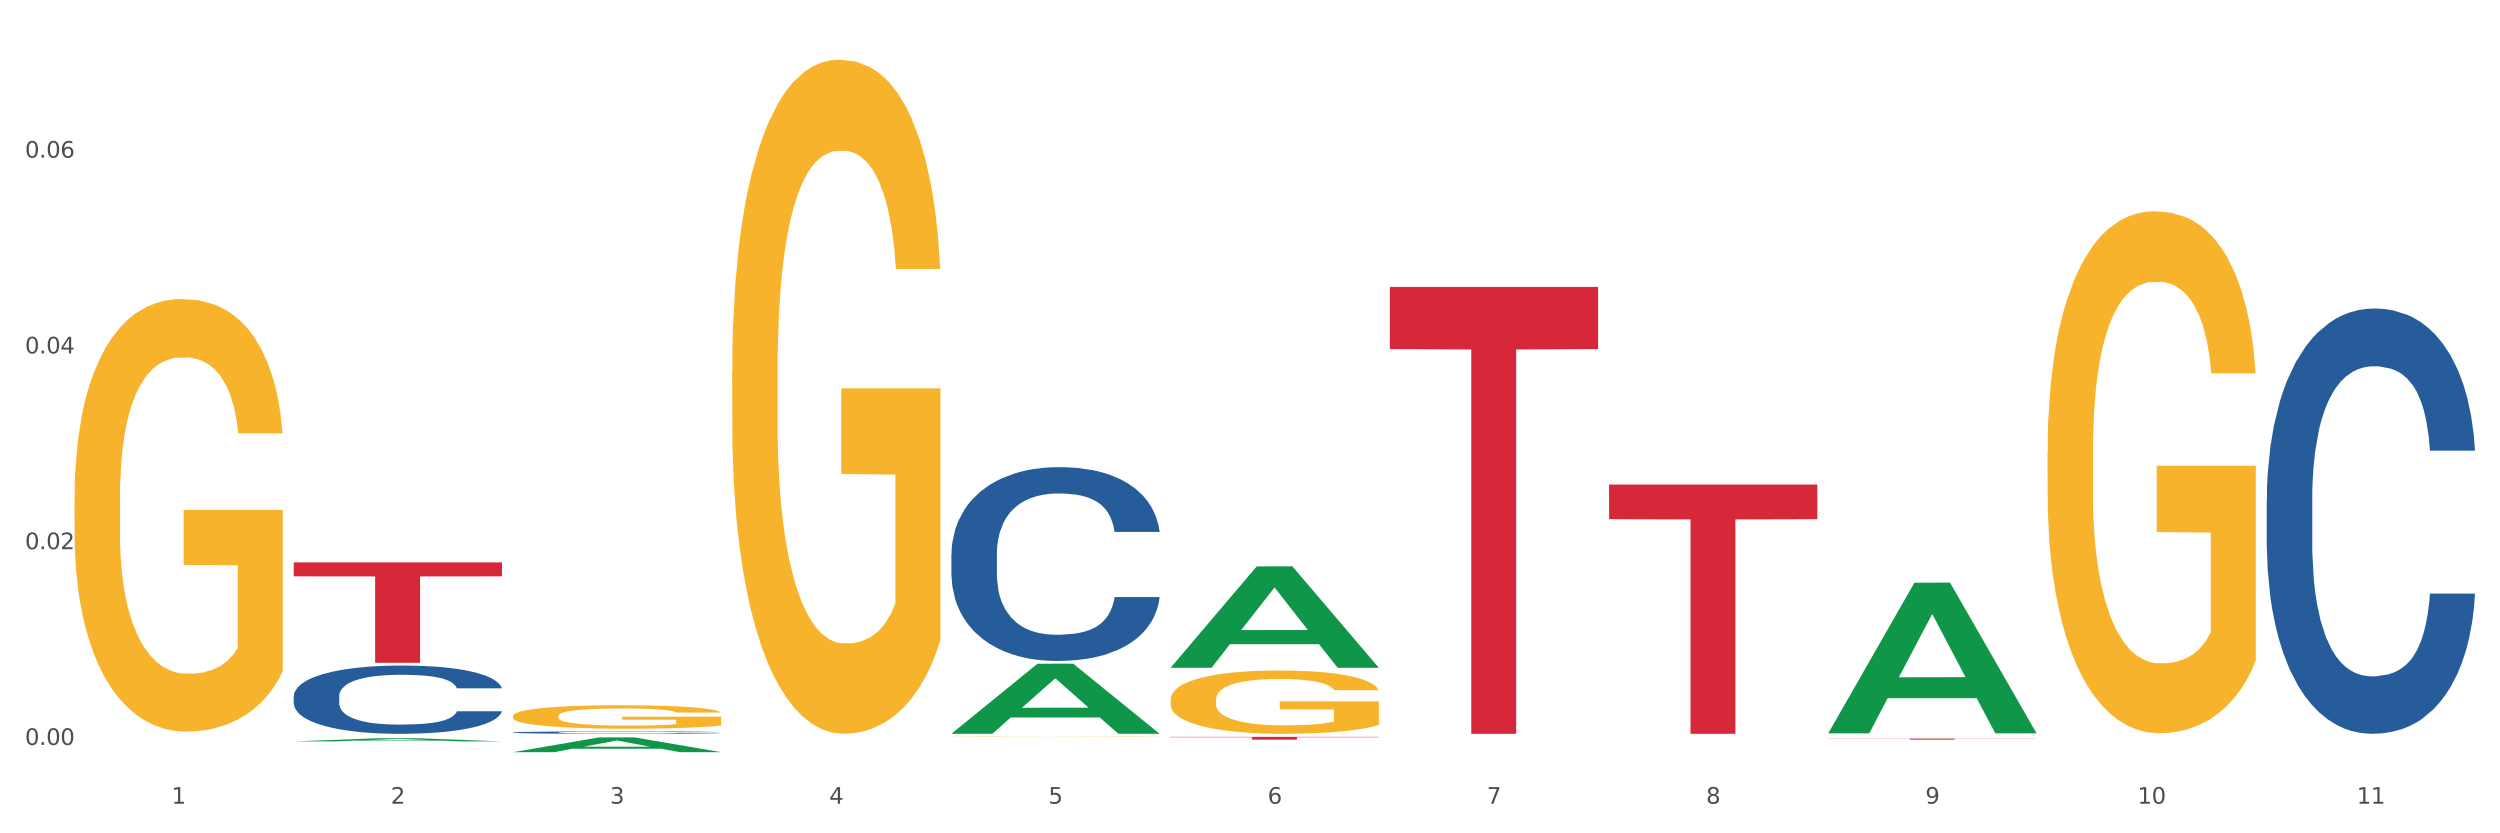 <?xml version="1.0" encoding="utf-8" standalone="no"?>
<!DOCTYPE svg PUBLIC "-//W3C//DTD SVG 1.1//EN"
  "http://www.w3.org/Graphics/SVG/1.1/DTD/svg11.dtd">
<svg xmlns:xlink="http://www.w3.org/1999/xlink" width="1080pt" height="360pt" viewBox="0 0 1080 360" xmlns="http://www.w3.org/2000/svg" version="1.1">
 <rect x="0" y="0" width="1080" height="360" fill="#333333" stroke="none"/>
 <defs>
  <style type="text/css">*{stroke-linejoin: round; stroke-linecap: butt}</style>
 </defs>
 <g id="figure_1">
  <g id="patch_1">
   <path d="M 0 360 
L 1080 360 
L 1080 0 
L 0 0 
z
" style="fill: #ffffff; stroke: #ffffff; stroke-linejoin: miter"/>
  </g>
  <g id="axes_1">
   <g id="matplotlib.axis_1">
    <g id="xtick_1">
     <g id="text_1">
      <!-- 1 -->
      <g style="fill: #4d4d4d" transform="translate(74.106 347.204) scale(0.096 -0.096)">
       <defs>
        <path id="DejaVuSans-31" d="M 794 531 
L 1825 531 
L 1825 4091 
L 703 3866 
L 703 4441 
L 1819 4666 
L 2450 4666 
L 2450 531 
L 3481 531 
L 3481 0 
L 794 0 
L 794 531 
z
" transform="scale(0.016)"/>
       </defs>
       <use xlink:href="#DejaVuSans-31"/>
      </g>
     </g>
    </g>
    <g id="xtick_2">
     <g id="text_2">
      <!-- 2 -->
      <g style="fill: #4d4d4d" transform="translate(168.812 347.204) scale(0.096 -0.096)">
       <defs>
        <path id="DejaVuSans-32" d="M 1228 531 
L 3431 531 
L 3431 0 
L 469 0 
L 469 531 
Q 828 903 1448 1529 
Q 2069 2156 2228 2338 
Q 2531 2678 2651 2914 
Q 2772 3150 2772 3378 
Q 2772 3750 2511 3984 
Q 2250 4219 1831 4219 
Q 1534 4219 1204 4116 
Q 875 4013 500 3803 
L 500 4441 
Q 881 4594 1212 4672 
Q 1544 4750 1819 4750 
Q 2544 4750 2975 4387 
Q 3406 4025 3406 3419 
Q 3406 3131 3298 2873 
Q 3191 2616 2906 2266 
Q 2828 2175 2409 1742 
Q 1991 1309 1228 531 
z
" transform="scale(0.016)"/>
       </defs>
       <use xlink:href="#DejaVuSans-32"/>
      </g>
     </g>
    </g>
    <g id="xtick_3">
     <g id="text_3">
      <!-- 3 -->
      <g style="fill: #4d4d4d" transform="translate(263.517 347.204) scale(0.096 -0.096)">
       <defs>
        <path id="DejaVuSans-33" d="M 2597 2516 
Q 3050 2419 3304 2112 
Q 3559 1806 3559 1356 
Q 3559 666 3084 287 
Q 2609 -91 1734 -91 
Q 1441 -91 1130 -33 
Q 819 25 488 141 
L 488 750 
Q 750 597 1062 519 
Q 1375 441 1716 441 
Q 2309 441 2620 675 
Q 2931 909 2931 1356 
Q 2931 1769 2642 2001 
Q 2353 2234 1838 2234 
L 1294 2234 
L 1294 2753 
L 1863 2753 
Q 2328 2753 2575 2939 
Q 2822 3125 2822 3475 
Q 2822 3834 2567 4026 
Q 2313 4219 1838 4219 
Q 1578 4219 1281 4162 
Q 984 4106 628 3988 
L 628 4550 
Q 988 4650 1302 4700 
Q 1616 4750 1894 4750 
Q 2613 4750 3031 4423 
Q 3450 4097 3450 3541 
Q 3450 3153 3228 2886 
Q 3006 2619 2597 2516 
z
" transform="scale(0.016)"/>
       </defs>
       <use xlink:href="#DejaVuSans-33"/>
      </g>
     </g>
    </g>
    <g id="xtick_4">
     <g id="text_4">
      <!-- 4 -->
      <g style="fill: #4d4d4d" transform="translate(358.223 347.204) scale(0.096 -0.096)">
       <defs>
        <path id="DejaVuSans-34" d="M 2419 4116 
L 825 1625 
L 2419 1625 
L 2419 4116 
z
M 2253 4666 
L 3047 4666 
L 3047 1625 
L 3713 1625 
L 3713 1100 
L 3047 1100 
L 3047 0 
L 2419 0 
L 2419 1100 
L 313 1100 
L 313 1709 
L 2253 4666 
z
" transform="scale(0.016)"/>
       </defs>
       <use xlink:href="#DejaVuSans-34"/>
      </g>
     </g>
    </g>
    <g id="xtick_5">
     <g id="text_5">
      <!-- 5 -->
      <g style="fill: #4d4d4d" transform="translate(452.928 347.204) scale(0.096 -0.096)">
       <defs>
        <path id="DejaVuSans-35" d="M 691 4666 
L 3169 4666 
L 3169 4134 
L 1269 4134 
L 1269 2991 
Q 1406 3038 1543 3061 
Q 1681 3084 1819 3084 
Q 2600 3084 3056 2656 
Q 3513 2228 3513 1497 
Q 3513 744 3044 326 
Q 2575 -91 1722 -91 
Q 1428 -91 1123 -41 
Q 819 9 494 109 
L 494 744 
Q 775 591 1075 516 
Q 1375 441 1709 441 
Q 2250 441 2565 725 
Q 2881 1009 2881 1497 
Q 2881 1984 2565 2268 
Q 2250 2553 1709 2553 
Q 1456 2553 1204 2497 
Q 953 2441 691 2322 
L 691 4666 
z
" transform="scale(0.016)"/>
       </defs>
       <use xlink:href="#DejaVuSans-35"/>
      </g>
     </g>
    </g>
    <g id="xtick_6">
     <g id="text_6">
      <!-- 6 -->
      <g style="fill: #4d4d4d" transform="translate(547.634 347.204) scale(0.096 -0.096)">
       <defs>
        <path id="DejaVuSans-36" d="M 2113 2584 
Q 1688 2584 1439 2293 
Q 1191 2003 1191 1497 
Q 1191 994 1439 701 
Q 1688 409 2113 409 
Q 2538 409 2786 701 
Q 3034 994 3034 1497 
Q 3034 2003 2786 2293 
Q 2538 2584 2113 2584 
z
M 3366 4563 
L 3366 3988 
Q 3128 4100 2886 4159 
Q 2644 4219 2406 4219 
Q 1781 4219 1451 3797 
Q 1122 3375 1075 2522 
Q 1259 2794 1537 2939 
Q 1816 3084 2150 3084 
Q 2853 3084 3261 2657 
Q 3669 2231 3669 1497 
Q 3669 778 3244 343 
Q 2819 -91 2113 -91 
Q 1303 -91 875 529 
Q 447 1150 447 2328 
Q 447 3434 972 4092 
Q 1497 4750 2381 4750 
Q 2619 4750 2861 4703 
Q 3103 4656 3366 4563 
z
" transform="scale(0.016)"/>
       </defs>
       <use xlink:href="#DejaVuSans-36"/>
      </g>
     </g>
    </g>
    <g id="xtick_7">
     <g id="text_7">
      <!-- 7 -->
      <g style="fill: #4d4d4d" transform="translate(642.339 347.204) scale(0.096 -0.096)">
       <defs>
        <path id="DejaVuSans-37" d="M 525 4666 
L 3525 4666 
L 3525 4397 
L 1831 0 
L 1172 0 
L 2766 4134 
L 525 4134 
L 525 4666 
z
" transform="scale(0.016)"/>
       </defs>
       <use xlink:href="#DejaVuSans-37"/>
      </g>
     </g>
    </g>
    <g id="xtick_8">
     <g id="text_8">
      <!-- 8 -->
      <g style="fill: #4d4d4d" transform="translate(737.044 347.204) scale(0.096 -0.096)">
       <defs>
        <path id="DejaVuSans-38" d="M 2034 2216 
Q 1584 2216 1326 1975 
Q 1069 1734 1069 1313 
Q 1069 891 1326 650 
Q 1584 409 2034 409 
Q 2484 409 2743 651 
Q 3003 894 3003 1313 
Q 3003 1734 2745 1975 
Q 2488 2216 2034 2216 
z
M 1403 2484 
Q 997 2584 770 2862 
Q 544 3141 544 3541 
Q 544 4100 942 4425 
Q 1341 4750 2034 4750 
Q 2731 4750 3128 4425 
Q 3525 4100 3525 3541 
Q 3525 3141 3298 2862 
Q 3072 2584 2669 2484 
Q 3125 2378 3379 2068 
Q 3634 1759 3634 1313 
Q 3634 634 3220 271 
Q 2806 -91 2034 -91 
Q 1263 -91 848 271 
Q 434 634 434 1313 
Q 434 1759 690 2068 
Q 947 2378 1403 2484 
z
M 1172 3481 
Q 1172 3119 1398 2916 
Q 1625 2713 2034 2713 
Q 2441 2713 2670 2916 
Q 2900 3119 2900 3481 
Q 2900 3844 2670 4047 
Q 2441 4250 2034 4250 
Q 1625 4250 1398 4047 
Q 1172 3844 1172 3481 
z
" transform="scale(0.016)"/>
       </defs>
       <use xlink:href="#DejaVuSans-38"/>
      </g>
     </g>
    </g>
    <g id="xtick_9">
     <g id="text_9">
      <!-- 9 -->
      <g style="fill: #4d4d4d" transform="translate(831.75 347.204) scale(0.096 -0.096)">
       <defs>
        <path id="DejaVuSans-39" d="M 703 97 
L 703 672 
Q 941 559 1184 500 
Q 1428 441 1663 441 
Q 2288 441 2617 861 
Q 2947 1281 2994 2138 
Q 2813 1869 2534 1725 
Q 2256 1581 1919 1581 
Q 1219 1581 811 2004 
Q 403 2428 403 3163 
Q 403 3881 828 4315 
Q 1253 4750 1959 4750 
Q 2769 4750 3195 4129 
Q 3622 3509 3622 2328 
Q 3622 1225 3098 567 
Q 2575 -91 1691 -91 
Q 1453 -91 1209 -44 
Q 966 3 703 97 
z
M 1959 2075 
Q 2384 2075 2632 2365 
Q 2881 2656 2881 3163 
Q 2881 3666 2632 3958 
Q 2384 4250 1959 4250 
Q 1534 4250 1286 3958 
Q 1038 3666 1038 3163 
Q 1038 2656 1286 2365 
Q 1534 2075 1959 2075 
z
" transform="scale(0.016)"/>
       </defs>
       <use xlink:href="#DejaVuSans-39"/>
      </g>
     </g>
    </g>
    <g id="xtick_10">
     <g id="text_10">
      <!-- 10 -->
      <g style="fill: #4d4d4d" transform="translate(923.401 347.204) scale(0.096 -0.096)">
       <defs>
        <path id="DejaVuSans-30" d="M 2034 4250 
Q 1547 4250 1301 3770 
Q 1056 3291 1056 2328 
Q 1056 1369 1301 889 
Q 1547 409 2034 409 
Q 2525 409 2770 889 
Q 3016 1369 3016 2328 
Q 3016 3291 2770 3770 
Q 2525 4250 2034 4250 
z
M 2034 4750 
Q 2819 4750 3233 4129 
Q 3647 3509 3647 2328 
Q 3647 1150 3233 529 
Q 2819 -91 2034 -91 
Q 1250 -91 836 529 
Q 422 1150 422 2328 
Q 422 3509 836 4129 
Q 1250 4750 2034 4750 
z
" transform="scale(0.016)"/>
       </defs>
       <use xlink:href="#DejaVuSans-31"/>
       <use xlink:href="#DejaVuSans-30" transform="translate(63.623 0)"/>
      </g>
     </g>
    </g>
    <g id="xtick_11">
     <g id="text_11">
      <!-- 11 -->
      <g style="fill: #4d4d4d" transform="translate(1018.107 347.204) scale(0.096 -0.096)">
       <use xlink:href="#DejaVuSans-31"/>
       <use xlink:href="#DejaVuSans-31" transform="translate(63.623 0)"/>
      </g>
     </g>
    </g>
    <g id="xtick_12"/>
    <g id="xtick_13"/>
    <g id="xtick_14"/>
    <g id="xtick_15"/>
    <g id="xtick_16"/>
    <g id="xtick_17"/>
    <g id="xtick_18"/>
    <g id="xtick_19"/>
    <g id="xtick_20"/>
    <g id="xtick_21"/>
   </g>
   <g id="matplotlib.axis_2">
    <g id="ytick_1">
     <g id="text_12">
      <!-- 0.00 -->
      <g style="fill: #4d4d4d" transform="translate(10.8 321.817) scale(0.096 -0.096)">
       <defs>
        <path id="DejaVuSans-2e" d="M 684 794 
L 1344 794 
L 1344 0 
L 684 0 
L 684 794 
z
" transform="scale(0.016)"/>
       </defs>
       <use xlink:href="#DejaVuSans-30"/>
       <use xlink:href="#DejaVuSans-2e" transform="translate(63.623 0)"/>
       <use xlink:href="#DejaVuSans-30" transform="translate(95.41 0)"/>
       <use xlink:href="#DejaVuSans-30" transform="translate(159.033 0)"/>
      </g>
     </g>
    </g>
    <g id="ytick_2">
     <g id="text_13">
      <!-- 0.02 -->
      <g style="fill: #4d4d4d" transform="translate(10.8 237.246) scale(0.096 -0.096)">
       <use xlink:href="#DejaVuSans-30"/>
       <use xlink:href="#DejaVuSans-2e" transform="translate(63.623 0)"/>
       <use xlink:href="#DejaVuSans-30" transform="translate(95.41 0)"/>
       <use xlink:href="#DejaVuSans-32" transform="translate(159.033 0)"/>
      </g>
     </g>
    </g>
    <g id="ytick_3">
     <g id="text_14">
      <!-- 0.04 -->
      <g style="fill: #4d4d4d" transform="translate(10.8 152.676) scale(0.096 -0.096)">
       <use xlink:href="#DejaVuSans-30"/>
       <use xlink:href="#DejaVuSans-2e" transform="translate(63.623 0)"/>
       <use xlink:href="#DejaVuSans-30" transform="translate(95.41 0)"/>
       <use xlink:href="#DejaVuSans-34" transform="translate(159.033 0)"/>
      </g>
     </g>
    </g>
    <g id="ytick_4">
     <g id="text_15">
      <!-- 0.06 -->
      <g style="fill: #4d4d4d" transform="translate(10.8 68.106) scale(0.096 -0.096)">
       <use xlink:href="#DejaVuSans-30"/>
       <use xlink:href="#DejaVuSans-2e" transform="translate(63.623 0)"/>
       <use xlink:href="#DejaVuSans-30" transform="translate(95.41 0)"/>
       <use xlink:href="#DejaVuSans-36" transform="translate(159.033 0)"/>
      </g>
     </g>
    </g>
    <g id="ytick_5"/>
    <g id="ytick_6"/>
    <g id="ytick_7"/>
    <g id="ytick_8"/>
   </g>
   <g id="PolyCollection_1">
    <path d="M 126.88 320.289 
L 126.973 320.287 
L 164.074 318.896 
L 179.471 318.894 
L 216.851 320.291 
L 199.042 320.291 
L 190.973 319.966 
L 152.666 319.966 
L 152.387 319.971 
L 144.596 320.291 
L 126.88 320.291 
L 126.88 320.289 
L 157.489 319.772 
L 186.15 319.771 
L 171.958 319.192 
L 171.773 319.19 
L 171.587 319.193 
L 157.396 319.771 
L 157.489 319.772 
L 126.88 320.289 
z
" clip-path="url(#p4b2ed8476b)" style="fill: #109648"/>
    <path d="M 316.291 160.342 
L 316.398 160.076 
L 316.398 150.501 
L 316.61 142.256 
L 317.672 122.308 
L 319.266 105.817 
L 320.434 97.04 
L 321.603 89.859 
L 322.983 82.678 
L 324.683 75.23 
L 327.763 64.326 
L 329.675 58.74 
L 332.012 52.889 
L 336.261 44.378 
L 339.342 39.59 
L 342.528 35.6 
L 347.733 30.813 
L 351.132 28.685 
L 354.744 27.089 
L 359.099 26.025 
L 362.392 25.759 
L 369.615 26.557 
L 375.776 28.951 
L 378.75 30.813 
L 382.574 34.005 
L 384.592 36.132 
L 387.885 40.388 
L 391.284 45.973 
L 393.621 50.761 
L 397.127 59.804 
L 399.782 68.847 
L 402.225 80.018 
L 403.5 87.731 
L 404.456 94.912 
L 405.306 103.158 
L 406.155 116.19 
L 387.035 116.19 
L 386.292 106.881 
L 385.123 98.104 
L 383.424 89.593 
L 381.937 84.274 
L 379.387 77.624 
L 377.051 73.369 
L 374.607 70.177 
L 371.633 67.517 
L 369.296 66.187 
L 366.003 65.123 
L 359.524 65.389 
L 355.169 67.517 
L 352.195 70.177 
L 350.283 72.571 
L 348.583 75.23 
L 346.671 78.954 
L 344.44 84.539 
L 342.847 89.593 
L 341.254 95.976 
L 339.979 102.36 
L 338.811 109.807 
L 337.855 117.786 
L 337.111 126.031 
L 336.474 136.138 
L 335.943 152.895 
L 335.943 189.333 
L 336.155 197.578 
L 336.686 208.483 
L 337.323 216.728 
L 338.386 226.569 
L 339.342 233.218 
L 341.147 242.793 
L 343.166 250.773 
L 344.759 255.826 
L 346.352 260.082 
L 349.114 265.933 
L 352.195 270.72 
L 354.85 273.646 
L 358.462 276.306 
L 360.905 277.37 
L 363.029 277.902 
L 368.234 277.902 
L 371.952 277.104 
L 376.095 275.242 
L 379.281 272.848 
L 381.937 269.923 
L 384.911 265.135 
L 386.823 260.613 
L 386.823 205.025 
L 363.454 204.759 
L 363.454 167.789 
L 406.262 167.789 
L 406.262 276.306 
L 404.456 281.891 
L 402.438 286.945 
L 400.313 291.466 
L 397.127 297.052 
L 393.303 302.371 
L 389.903 306.095 
L 386.292 309.287 
L 382.043 312.212 
L 376.519 314.872 
L 373.12 315.936 
L 368.871 316.734 
L 363.879 317 
L 359.524 316.468 
L 355.275 315.138 
L 350.814 312.744 
L 346.459 309.287 
L 343.166 305.829 
L 339.873 301.573 
L 336.367 295.988 
L 333.606 290.668 
L 331.481 285.881 
L 329.144 279.764 
L 326.595 271.784 
L 324.683 264.603 
L 322.983 257.156 
L 321.178 247.581 
L 319.903 239.336 
L 318.628 228.963 
L 317.885 221.25 
L 317.035 209.281 
L 316.398 192.524 
L 316.291 160.342 
z
" clip-path="url(#p4b2ed8476b)" style="fill: #f7b32b"/>
    <path d="M 410.997 318.244 
L 411.103 318.244 
L 411.103 318.239 
L 411.316 318.235 
L 412.378 318.224 
L 413.971 318.216 
L 415.14 318.212 
L 416.308 318.208 
L 417.689 318.204 
L 419.388 318.2 
L 422.469 318.195 
L 424.381 318.192 
L 426.718 318.189 
L 430.967 318.185 
L 434.047 318.182 
L 437.234 318.18 
L 442.439 318.178 
L 445.838 318.177 
L 449.449 318.176 
L 453.804 318.175 
L 457.097 318.175 
L 464.32 318.176 
L 470.481 318.177 
L 473.456 318.178 
L 477.28 318.179 
L 479.298 318.181 
L 482.591 318.183 
L 485.99 318.186 
L 488.327 318.188 
L 491.832 318.193 
L 494.488 318.197 
L 496.931 318.203 
L 498.205 318.207 
L 499.161 318.21 
L 500.011 318.215 
L 500.861 318.221 
L 481.741 318.221 
L 480.997 318.217 
L 479.829 318.212 
L 478.129 318.208 
L 476.642 318.205 
L 474.093 318.202 
L 471.756 318.199 
L 469.313 318.198 
L 466.339 318.197 
L 464.002 318.196 
L 460.709 318.195 
L 454.229 318.195 
L 449.874 318.197 
L 446.9 318.198 
L 444.988 318.199 
L 443.288 318.2 
L 441.376 318.202 
L 439.146 318.205 
L 437.552 318.208 
L 435.959 318.211 
L 434.684 318.214 
L 433.516 318.218 
L 432.56 318.222 
L 431.816 318.226 
L 431.179 318.232 
L 430.648 318.24 
L 430.648 318.259 
L 430.86 318.263 
L 431.392 318.268 
L 432.029 318.273 
L 433.091 318.278 
L 434.047 318.281 
L 435.853 318.286 
L 437.871 318.29 
L 439.464 318.293 
L 441.058 318.295 
L 443.82 318.298 
L 446.9 318.3 
L 449.556 318.302 
L 453.167 318.303 
L 455.61 318.304 
L 457.735 318.304 
L 462.94 318.304 
L 466.657 318.303 
L 470.8 318.302 
L 473.987 318.301 
L 476.642 318.3 
L 479.616 318.297 
L 481.528 318.295 
L 481.528 318.267 
L 458.16 318.267 
L 458.16 318.248 
L 500.967 318.248 
L 500.967 318.303 
L 499.161 318.306 
L 497.143 318.308 
L 495.019 318.311 
L 491.832 318.314 
L 488.008 318.316 
L 484.609 318.318 
L 480.997 318.32 
L 476.748 318.321 
L 471.225 318.323 
L 467.826 318.323 
L 463.577 318.324 
L 458.584 318.324 
L 454.229 318.323 
L 449.98 318.323 
L 445.519 318.322 
L 441.164 318.32 
L 437.871 318.318 
L 434.578 318.316 
L 431.073 318.313 
L 428.311 318.31 
L 426.187 318.308 
L 423.85 318.305 
L 421.3 318.301 
L 419.388 318.297 
L 417.689 318.293 
L 415.883 318.288 
L 414.608 318.284 
L 413.334 318.279 
L 412.59 318.275 
L 411.74 318.269 
L 411.103 318.26 
L 410.997 318.244 
z
" clip-path="url(#p4b2ed8476b)" style="fill: #f7b32b"/>
    <path d="M 505.702 302.296 
L 505.809 302.271 
L 505.809 301.372 
L 506.021 300.598 
L 507.083 298.726 
L 508.677 297.178 
L 509.845 296.354 
L 511.014 295.68 
L 512.394 295.006 
L 514.094 294.307 
L 517.174 293.284 
L 519.086 292.759 
L 521.423 292.21 
L 525.672 291.411 
L 528.753 290.962 
L 531.939 290.587 
L 537.144 290.138 
L 540.543 289.938 
L 544.155 289.789 
L 548.51 289.689 
L 551.803 289.664 
L 559.026 289.739 
L 565.187 289.963 
L 568.161 290.138 
L 571.985 290.438 
L 574.003 290.637 
L 577.296 291.037 
L 580.695 291.561 
L 583.032 292.01 
L 586.537 292.859 
L 589.193 293.708 
L 591.636 294.756 
L 592.911 295.48 
L 593.867 296.154 
L 594.717 296.928 
L 595.566 298.152 
L 576.446 298.152 
L 575.703 297.278 
L 574.534 296.454 
L 572.835 295.655 
L 571.348 295.156 
L 568.798 294.532 
L 566.461 294.132 
L 564.018 293.833 
L 561.044 293.583 
L 558.707 293.458 
L 555.414 293.358 
L 548.935 293.383 
L 544.58 293.583 
L 541.606 293.833 
L 539.694 294.057 
L 537.994 294.307 
L 536.082 294.657 
L 533.851 295.181 
L 532.258 295.655 
L 530.665 296.254 
L 529.39 296.853 
L 528.222 297.552 
L 527.266 298.301 
L 526.522 299.075 
L 525.885 300.024 
L 525.354 301.597 
L 525.354 305.017 
L 525.566 305.791 
L 526.097 306.814 
L 526.734 307.588 
L 527.797 308.512 
L 528.753 309.136 
L 530.558 310.035 
L 532.577 310.784 
L 534.17 311.258 
L 535.763 311.657 
L 538.525 312.207 
L 541.606 312.656 
L 544.261 312.931 
L 547.873 313.18 
L 550.316 313.28 
L 552.44 313.33 
L 557.645 313.33 
L 561.363 313.255 
L 565.505 313.08 
L 568.692 312.856 
L 571.348 312.581 
L 574.322 312.132 
L 576.234 311.707 
L 576.234 306.49 
L 552.865 306.465 
L 552.865 302.995 
L 595.673 302.995 
L 595.673 313.18 
L 593.867 313.704 
L 591.849 314.179 
L 589.724 314.603 
L 586.537 315.127 
L 582.713 315.627 
L 579.314 315.976 
L 575.703 316.276 
L 571.454 316.55 
L 565.93 316.8 
L 562.531 316.9 
L 558.282 316.975 
L 553.29 317 
L 548.935 316.95 
L 544.686 316.825 
L 540.225 316.6 
L 535.87 316.276 
L 532.577 315.951 
L 529.284 315.552 
L 525.778 315.028 
L 523.017 314.528 
L 520.892 314.079 
L 518.555 313.505 
L 516.006 312.756 
L 514.094 312.082 
L 512.394 311.383 
L 510.589 310.484 
L 509.314 309.71 
L 508.039 308.737 
L 507.296 308.013 
L 506.446 306.889 
L 505.809 305.316 
L 505.702 302.296 
z
" clip-path="url(#p4b2ed8476b)" style="fill: #f7b32b"/>
    <path d="M 884.524 195.467 
L 884.631 195.261 
L 884.631 187.847 
L 884.843 181.462 
L 885.905 166.015 
L 887.499 153.245 
L 888.667 146.448 
L 889.835 140.888 
L 891.216 135.327 
L 892.916 129.56 
L 895.996 121.115 
L 897.908 116.79 
L 900.245 112.259 
L 904.494 105.668 
L 907.575 101.961 
L 910.761 98.871 
L 915.966 95.164 
L 919.365 93.516 
L 922.977 92.281 
L 927.332 91.457 
L 930.625 91.251 
L 937.848 91.869 
L 944.009 93.722 
L 946.983 95.164 
L 950.807 97.636 
L 952.825 99.283 
L 956.118 102.579 
L 959.517 106.904 
L 961.854 110.611 
L 965.359 117.614 
L 968.015 124.617 
L 970.458 133.267 
L 971.733 139.24 
L 972.689 144.801 
L 973.539 151.186 
L 974.388 161.278 
L 955.268 161.278 
L 954.525 154.069 
L 953.356 147.272 
L 951.657 140.682 
L 950.17 136.562 
L 947.62 131.413 
L 945.283 128.118 
L 942.84 125.646 
L 939.866 123.587 
L 937.529 122.557 
L 934.236 121.733 
L 927.757 121.939 
L 923.402 123.587 
L 920.427 125.646 
L 918.515 127.5 
L 916.816 129.56 
L 914.904 132.443 
L 912.673 136.768 
L 911.08 140.682 
L 909.487 145.625 
L 908.212 150.568 
L 907.043 156.335 
L 906.087 162.513 
L 905.344 168.898 
L 904.707 176.725 
L 904.175 189.7 
L 904.175 217.917 
L 904.388 224.302 
L 904.919 232.746 
L 905.556 239.131 
L 906.619 246.752 
L 907.575 251.901 
L 909.38 259.315 
L 911.399 265.494 
L 912.992 269.407 
L 914.585 272.703 
L 917.347 277.234 
L 920.427 280.941 
L 923.083 283.207 
L 926.695 285.266 
L 929.138 286.09 
L 931.262 286.502 
L 936.467 286.502 
L 940.185 285.884 
L 944.327 284.443 
L 947.514 282.589 
L 950.17 280.323 
L 953.144 276.616 
L 955.056 273.115 
L 955.056 230.069 
L 931.687 229.863 
L 931.687 201.234 
L 974.495 201.234 
L 974.495 285.266 
L 972.689 289.592 
L 970.671 293.505 
L 968.546 297.006 
L 965.359 301.331 
L 961.535 305.451 
L 958.136 308.334 
L 954.525 310.806 
L 950.276 313.071 
L 944.752 315.131 
L 941.353 315.955 
L 937.104 316.573 
L 932.112 316.779 
L 927.757 316.367 
L 923.508 315.337 
L 919.047 313.483 
L 914.691 310.806 
L 911.399 308.128 
L 908.106 304.833 
L 904.6 300.508 
L 901.839 296.388 
L 899.714 292.681 
L 897.377 287.944 
L 894.828 281.765 
L 892.916 276.204 
L 891.216 270.437 
L 889.411 263.023 
L 888.136 256.638 
L 886.861 248.605 
L 886.118 242.632 
L 885.268 233.364 
L 884.631 220.389 
L 884.524 195.467 
z
" clip-path="url(#p4b2ed8476b)" style="fill: #f7b32b"/>
    <path d="M 979.23 215.82 
L 979.336 215.653 
L 979.336 210.954 
L 979.655 204.578 
L 980.825 192.833 
L 982.314 183.94 
L 984.866 173.537 
L 986.249 169.174 
L 988.057 164.308 
L 991.779 156.422 
L 996.033 149.71 
L 999.01 146.019 
L 1001.244 143.669 
L 1006.242 139.475 
L 1009.114 137.629 
L 1012.091 136.119 
L 1014.644 135.112 
L 1018.898 133.937 
L 1022.301 133.434 
L 1026.236 133.266 
L 1029.532 133.434 
L 1033.893 134.105 
L 1040.273 136.119 
L 1042.719 137.293 
L 1046.016 139.307 
L 1049.419 141.991 
L 1052.184 144.676 
L 1055.375 148.535 
L 1058.672 153.569 
L 1061.862 159.945 
L 1064.095 165.818 
L 1065.903 172.026 
L 1067.498 179.577 
L 1068.668 187.799 
L 1069.2 194.679 
L 1049.738 194.679 
L 1049.207 188.47 
L 1048.143 181.758 
L 1047.08 177.228 
L 1045.91 173.537 
L 1044.102 169.342 
L 1042.507 166.657 
L 1039.848 163.469 
L 1037.402 161.455 
L 1035.381 160.281 
L 1032.935 159.274 
L 1027.724 158.267 
L 1024.002 158.267 
L 1021.663 158.603 
L 1018.791 159.442 
L 1016.345 160.617 
L 1013.474 162.63 
L 1011.24 164.811 
L 1009.007 167.664 
L 1007.731 169.677 
L 1005.817 173.369 
L 1004.541 176.389 
L 1002.839 181.591 
L 1001.882 185.282 
L 1000.18 194.846 
L 999.436 201.894 
L 999.117 206.76 
L 998.904 212.129 
L 998.904 238.305 
L 999.542 250.05 
L 1000.074 255.084 
L 1000.925 260.789 
L 1002.52 268.172 
L 1004.86 275.387 
L 1007.306 280.589 
L 1009.326 283.777 
L 1011.24 286.126 
L 1013.155 287.972 
L 1015.494 289.649 
L 1017.409 290.656 
L 1020.28 291.663 
L 1023.683 292.166 
L 1026.342 292.166 
L 1031.766 291.327 
L 1034.212 290.488 
L 1036.551 289.314 
L 1039.104 287.468 
L 1041.124 285.455 
L 1042.294 283.944 
L 1044.208 280.756 
L 1045.697 277.401 
L 1046.973 273.541 
L 1047.824 270.185 
L 1048.781 265.152 
L 1049.526 259.447 
L 1049.738 256.426 
L 1069.2 256.426 
L 1068.775 262.467 
L 1068.03 268.34 
L 1066.541 276.226 
L 1065.371 280.756 
L 1063.564 286.294 
L 1061.649 290.992 
L 1058.991 296.193 
L 1056.545 300.053 
L 1053.992 303.408 
L 1051.227 306.429 
L 1046.229 310.624 
L 1044.421 311.798 
L 1040.592 313.812 
L 1037.615 314.986 
L 1033.254 316.161 
L 1028.788 316.832 
L 1024.109 317 
L 1019.961 316.664 
L 1015.388 315.657 
L 1012.517 314.651 
L 1009.326 313.14 
L 1005.604 310.791 
L 1002.095 307.939 
L 998.798 304.583 
L 995.714 300.724 
L 992.842 296.361 
L 989.12 289.146 
L 986.355 282.099 
L 984.334 275.555 
L 982.952 270.018 
L 981.569 262.97 
L 980.825 258.104 
L 979.655 246.359 
L 979.23 235.452 
L 979.23 215.82 
z
" clip-path="url(#p4b2ed8476b)" style="fill: #255c99"/>
    <path d="M 410.997 239.425 
L 411.103 239.349 
L 411.103 237.208 
L 411.422 234.302 
L 412.592 228.95 
L 414.081 224.897 
L 416.633 220.156 
L 418.016 218.168 
L 419.824 215.951 
L 423.546 212.357 
L 427.8 209.298 
L 430.778 207.616 
L 433.011 206.546 
L 438.009 204.634 
L 440.881 203.793 
L 443.858 203.105 
L 446.411 202.646 
L 450.665 202.111 
L 454.068 201.881 
L 458.003 201.805 
L 461.299 201.881 
L 465.66 202.187 
L 472.041 203.105 
L 474.487 203.64 
L 477.783 204.558 
L 481.186 205.781 
L 483.951 207.004 
L 487.142 208.763 
L 490.439 211.057 
L 493.629 213.963 
L 495.862 216.639 
L 497.67 219.468 
L 499.266 222.909 
L 500.435 226.656 
L 500.967 229.791 
L 481.505 229.791 
L 480.974 226.962 
L 479.91 223.903 
L 478.847 221.839 
L 477.677 220.156 
L 475.869 218.245 
L 474.274 217.021 
L 471.615 215.568 
L 469.169 214.651 
L 467.149 214.116 
L 464.703 213.657 
L 459.491 213.198 
L 455.769 213.198 
L 453.43 213.351 
L 450.558 213.733 
L 448.112 214.269 
L 445.241 215.186 
L 443.008 216.18 
L 440.774 217.48 
L 439.498 218.398 
L 437.584 220.08 
L 436.308 221.456 
L 434.606 223.827 
L 433.649 225.509 
L 431.947 229.867 
L 431.203 233.079 
L 430.884 235.296 
L 430.671 237.743 
L 430.671 249.672 
L 431.309 255.024 
L 431.841 257.318 
L 432.692 259.918 
L 434.287 263.282 
L 436.627 266.57 
L 439.073 268.941 
L 441.093 270.393 
L 443.008 271.464 
L 444.922 272.305 
L 447.262 273.07 
L 449.176 273.528 
L 452.047 273.987 
L 455.45 274.217 
L 458.109 274.217 
L 463.533 273.834 
L 465.979 273.452 
L 468.318 272.917 
L 470.871 272.076 
L 472.891 271.158 
L 474.061 270.47 
L 475.975 269.017 
L 477.464 267.488 
L 478.74 265.729 
L 479.591 264.2 
L 480.548 261.906 
L 481.293 259.306 
L 481.505 257.93 
L 500.967 257.93 
L 500.542 260.682 
L 499.797 263.359 
L 498.308 266.952 
L 497.139 269.017 
L 495.331 271.54 
L 493.416 273.681 
L 490.758 276.052 
L 488.312 277.81 
L 485.759 279.34 
L 482.994 280.716 
L 477.996 282.628 
L 476.188 283.163 
L 472.36 284.08 
L 469.382 284.616 
L 465.022 285.151 
L 460.555 285.457 
L 455.876 285.533 
L 451.728 285.38 
L 447.155 284.922 
L 444.284 284.463 
L 441.093 283.775 
L 437.371 282.704 
L 433.862 281.404 
L 430.565 279.875 
L 427.481 278.116 
L 424.609 276.128 
L 420.887 272.84 
L 418.122 269.629 
L 416.102 266.647 
L 414.719 264.123 
L 413.337 260.912 
L 412.592 258.694 
L 411.422 253.342 
L 410.997 248.372 
L 410.997 239.425 
z
" clip-path="url(#p4b2ed8476b)" style="fill: #255c99"/>
    <path d="M 221.586 316.429 
L 221.692 316.428 
L 221.692 316.402 
L 222.011 316.366 
L 223.181 316.299 
L 224.67 316.249 
L 227.222 316.191 
L 228.605 316.166 
L 230.413 316.139 
L 234.135 316.094 
L 238.389 316.056 
L 241.367 316.035 
L 243.6 316.022 
L 248.598 315.998 
L 251.47 315.988 
L 254.447 315.98 
L 257 315.974 
L 261.254 315.967 
L 264.657 315.964 
L 268.592 315.963 
L 271.888 315.964 
L 276.249 315.968 
L 282.63 315.98 
L 285.076 315.986 
L 288.372 315.997 
L 291.775 316.013 
L 294.541 316.028 
L 297.731 316.05 
L 301.028 316.078 
L 304.218 316.114 
L 306.451 316.147 
L 308.259 316.182 
L 309.855 316.225 
L 311.024 316.271 
L 311.556 316.31 
L 292.095 316.31 
L 291.563 316.275 
L 290.499 316.237 
L 289.436 316.211 
L 288.266 316.191 
L 286.458 316.167 
L 284.863 316.152 
L 282.204 316.134 
L 279.758 316.122 
L 277.738 316.116 
L 275.292 316.11 
L 270.081 316.104 
L 266.358 316.104 
L 264.019 316.106 
L 261.147 316.111 
L 258.701 316.118 
L 255.83 316.129 
L 253.597 316.141 
L 251.363 316.157 
L 250.087 316.169 
L 248.173 316.19 
L 246.897 316.207 
L 245.195 316.236 
L 244.238 316.257 
L 242.536 316.311 
L 241.792 316.35 
L 241.473 316.378 
L 241.26 316.408 
L 241.26 316.556 
L 241.898 316.622 
L 242.43 316.651 
L 243.281 316.683 
L 244.876 316.724 
L 247.216 316.765 
L 249.662 316.794 
L 251.682 316.812 
L 253.597 316.826 
L 255.511 316.836 
L 257.851 316.845 
L 259.765 316.851 
L 262.636 316.857 
L 266.039 316.86 
L 268.698 316.86 
L 274.122 316.855 
L 276.568 316.85 
L 278.907 316.844 
L 281.46 316.833 
L 283.48 316.822 
L 284.65 316.813 
L 286.564 316.795 
L 288.053 316.776 
L 289.329 316.755 
L 290.18 316.736 
L 291.137 316.707 
L 291.882 316.675 
L 292.095 316.658 
L 311.556 316.658 
L 311.131 316.692 
L 310.386 316.725 
L 308.897 316.77 
L 307.728 316.795 
L 305.92 316.827 
L 304.005 316.853 
L 301.347 316.882 
L 298.901 316.904 
L 296.348 316.923 
L 293.583 316.94 
L 288.585 316.964 
L 286.777 316.97 
L 282.949 316.982 
L 279.971 316.988 
L 275.611 316.995 
L 271.144 316.999 
L 266.465 317 
L 262.317 316.998 
L 257.744 316.992 
L 254.873 316.986 
L 251.682 316.978 
L 247.96 316.965 
L 244.451 316.949 
L 241.154 316.93 
L 238.07 316.908 
L 235.198 316.883 
L 231.476 316.843 
L 228.711 316.803 
L 226.691 316.766 
L 225.308 316.735 
L 223.926 316.695 
L 223.181 316.668 
L 222.011 316.601 
L 221.586 316.54 
L 221.586 316.429 
z
" clip-path="url(#p4b2ed8476b)" style="fill: #255c99"/>
    <path d="M 126.88 300.762 
L 126.987 300.735 
L 126.987 299.981 
L 127.306 298.958 
L 128.476 297.073 
L 129.965 295.646 
L 132.517 293.976 
L 133.899 293.276 
L 135.707 292.495 
L 139.43 291.23 
L 143.683 290.153 
L 146.661 289.56 
L 148.894 289.183 
L 153.893 288.51 
L 156.764 288.214 
L 159.742 287.972 
L 162.294 287.81 
L 166.548 287.621 
L 169.951 287.541 
L 173.886 287.514 
L 177.183 287.541 
L 181.543 287.648 
L 187.924 287.972 
L 190.37 288.16 
L 193.667 288.483 
L 197.07 288.914 
L 199.835 289.345 
L 203.025 289.964 
L 206.322 290.772 
L 209.513 291.795 
L 211.746 292.738 
L 213.554 293.734 
L 215.149 294.946 
L 216.319 296.265 
L 216.851 297.369 
L 197.389 297.369 
L 196.857 296.373 
L 195.794 295.296 
L 194.73 294.569 
L 193.561 293.976 
L 191.753 293.303 
L 190.157 292.872 
L 187.499 292.361 
L 185.053 292.038 
L 183.032 291.849 
L 180.586 291.688 
L 175.375 291.526 
L 171.653 291.526 
L 169.313 291.58 
L 166.442 291.715 
L 163.996 291.903 
L 161.124 292.226 
L 158.891 292.576 
L 156.658 293.034 
L 155.382 293.357 
L 153.467 293.95 
L 152.191 294.434 
L 150.49 295.269 
L 149.533 295.861 
L 147.831 297.396 
L 147.087 298.527 
L 146.768 299.308 
L 146.555 300.17 
L 146.555 304.371 
L 147.193 306.256 
L 147.725 307.063 
L 148.575 307.979 
L 150.171 309.164 
L 152.51 310.322 
L 154.956 311.156 
L 156.977 311.668 
L 158.891 312.045 
L 160.805 312.341 
L 163.145 312.61 
L 165.059 312.772 
L 167.931 312.934 
L 171.334 313.014 
L 173.993 313.014 
L 179.416 312.88 
L 181.862 312.745 
L 184.202 312.557 
L 186.754 312.26 
L 188.775 311.937 
L 189.945 311.695 
L 191.859 311.183 
L 193.348 310.645 
L 194.624 310.025 
L 195.475 309.487 
L 196.432 308.679 
L 197.176 307.763 
L 197.389 307.279 
L 216.851 307.279 
L 216.425 308.248 
L 215.681 309.191 
L 214.192 310.456 
L 213.022 311.183 
L 211.214 312.072 
L 209.3 312.826 
L 206.641 313.661 
L 204.195 314.28 
L 201.643 314.819 
L 198.878 315.303 
L 193.88 315.976 
L 192.072 316.165 
L 188.243 316.488 
L 185.265 316.677 
L 180.905 316.865 
L 176.439 316.973 
L 171.759 317 
L 167.612 316.946 
L 163.039 316.784 
L 160.167 316.623 
L 156.977 316.38 
L 153.255 316.003 
L 149.745 315.546 
L 146.448 315.007 
L 143.364 314.388 
L 140.493 313.688 
L 136.771 312.53 
L 134.006 311.399 
L 131.985 310.349 
L 130.603 309.46 
L 129.22 308.329 
L 128.476 307.548 
L 127.306 305.663 
L 126.88 303.913 
L 126.88 300.762 
z
" clip-path="url(#p4b2ed8476b)" style="fill: #255c99"/>
    <path d="M 221.586 309.351 
L 221.692 309.342 
L 221.692 309.009 
L 221.905 308.723 
L 222.967 308.03 
L 224.56 307.457 
L 225.729 307.152 
L 226.897 306.902 
L 228.278 306.653 
L 229.978 306.394 
L 233.058 306.015 
L 234.97 305.821 
L 237.307 305.618 
L 241.556 305.322 
L 244.636 305.156 
L 247.823 305.017 
L 253.028 304.851 
L 256.427 304.777 
L 260.038 304.721 
L 264.394 304.684 
L 267.686 304.675 
L 274.91 304.703 
L 281.07 304.786 
L 284.045 304.851 
L 287.869 304.962 
L 289.887 305.036 
L 293.18 305.183 
L 296.579 305.377 
L 298.916 305.544 
L 302.421 305.858 
L 305.077 306.172 
L 307.52 306.56 
L 308.794 306.828 
L 309.75 307.078 
L 310.6 307.364 
L 311.45 307.817 
L 292.33 307.817 
L 291.586 307.494 
L 290.418 307.189 
L 288.718 306.893 
L 287.231 306.708 
L 284.682 306.477 
L 282.345 306.329 
L 279.902 306.218 
L 276.928 306.126 
L 274.591 306.08 
L 271.298 306.043 
L 264.818 306.052 
L 260.463 306.126 
L 257.489 306.218 
L 255.577 306.302 
L 253.878 306.394 
L 251.966 306.523 
L 249.735 306.717 
L 248.142 306.893 
L 246.548 307.115 
L 245.274 307.336 
L 244.105 307.595 
L 243.149 307.872 
L 242.406 308.159 
L 241.768 308.51 
L 241.237 309.092 
L 241.237 310.358 
L 241.45 310.645 
L 241.981 311.024 
L 242.618 311.31 
L 243.68 311.652 
L 244.636 311.883 
L 246.442 312.216 
L 248.46 312.493 
L 250.054 312.668 
L 251.647 312.816 
L 254.409 313.02 
L 257.489 313.186 
L 260.145 313.288 
L 263.756 313.38 
L 266.199 313.417 
L 268.324 313.435 
L 273.529 313.435 
L 277.246 313.408 
L 281.389 313.343 
L 284.576 313.26 
L 287.231 313.158 
L 290.206 312.992 
L 292.118 312.835 
L 292.118 310.903 
L 268.749 310.894 
L 268.749 309.61 
L 311.556 309.61 
L 311.556 313.38 
L 309.75 313.574 
L 307.732 313.75 
L 305.608 313.907 
L 302.421 314.101 
L 298.597 314.286 
L 295.198 314.415 
L 291.586 314.526 
L 287.338 314.627 
L 281.814 314.72 
L 278.415 314.757 
L 274.166 314.785 
L 269.174 314.794 
L 264.818 314.775 
L 260.57 314.729 
L 256.108 314.646 
L 251.753 314.526 
L 248.46 314.406 
L 245.167 314.258 
L 241.662 314.064 
L 238.9 313.879 
L 236.776 313.713 
L 234.439 313.5 
L 231.89 313.223 
L 229.978 312.973 
L 228.278 312.715 
L 226.472 312.382 
L 225.198 312.095 
L 223.923 311.735 
L 223.179 311.467 
L 222.33 311.051 
L 221.692 310.469 
L 221.586 309.351 
z
" clip-path="url(#p4b2ed8476b)" style="fill: #f7b32b"/>
    <path d="M 126.88 242.95 
L 216.851 242.95 
L 216.851 248.98 
L 181.46 249.021 
L 181.46 286.344 
L 162.058 286.344 
L 162.058 249.021 
L 126.88 248.98 
L 126.88 242.99 
L 126.88 242.95 
z
" clip-path="url(#p4b2ed8476b)" style="fill: #d62839"/>
    <path d="M 505.702 318.33 
L 595.673 318.33 
L 595.673 318.499 
L 560.281 318.5 
L 560.281 319.545 
L 540.88 319.545 
L 540.88 318.5 
L 505.702 318.499 
L 505.702 318.331 
L 505.702 318.33 
z
" clip-path="url(#p4b2ed8476b)" style="fill: #d62839"/>
    <path d="M 600.408 123.969 
L 690.378 123.969 
L 690.378 150.794 
L 654.987 150.975 
L 654.987 317 
L 635.586 317 
L 635.586 150.975 
L 600.408 150.794 
L 600.408 124.15 
L 600.408 123.969 
z
" clip-path="url(#p4b2ed8476b)" style="fill: #d62839"/>
    <path d="M 695.113 209.319 
L 785.084 209.319 
L 785.084 224.283 
L 749.692 224.384 
L 749.692 317 
L 730.291 317 
L 730.291 224.384 
L 695.113 224.283 
L 695.113 209.42 
L 695.113 209.319 
z
" clip-path="url(#p4b2ed8476b)" style="fill: #d62839"/>
    <path d="M 789.819 319.066 
L 879.789 319.066 
L 879.789 319.131 
L 844.398 319.132 
L 844.398 319.534 
L 824.997 319.534 
L 824.997 319.132 
L 789.819 319.131 
L 789.819 319.067 
L 789.819 319.066 
z
" clip-path="url(#p4b2ed8476b)" style="fill: #d62839"/>
    <path d="M 32.175 215.536 
L 32.281 215.365 
L 32.281 209.22 
L 32.494 203.929 
L 33.556 191.128 
L 35.149 180.545 
L 36.318 174.913 
L 37.486 170.304 
L 38.867 165.696 
L 40.567 160.917 
L 43.647 153.919 
L 45.559 150.334 
L 47.896 146.579 
L 52.145 141.117 
L 55.225 138.045 
L 58.412 135.485 
L 63.617 132.412 
L 67.016 131.047 
L 70.627 130.023 
L 74.983 129.34 
L 78.275 129.169 
L 85.499 129.681 
L 91.659 131.218 
L 94.634 132.412 
L 98.458 134.461 
L 100.476 135.826 
L 103.769 138.557 
L 107.168 142.141 
L 109.505 145.214 
L 113.01 151.017 
L 115.666 156.82 
L 118.109 163.989 
L 119.383 168.939 
L 120.339 173.547 
L 121.189 178.839 
L 122.039 187.202 
L 102.919 187.202 
L 102.175 181.228 
L 101.007 175.596 
L 99.307 170.134 
L 97.82 166.72 
L 95.271 162.453 
L 92.934 159.722 
L 90.491 157.674 
L 87.517 155.967 
L 85.18 155.113 
L 81.887 154.431 
L 75.407 154.601 
L 71.052 155.967 
L 68.078 157.674 
L 66.166 159.21 
L 64.467 160.917 
L 62.555 163.306 
L 60.324 166.891 
L 58.731 170.134 
L 57.137 174.23 
L 55.863 178.327 
L 54.694 183.106 
L 53.738 188.226 
L 52.995 193.517 
L 52.357 200.004 
L 51.826 210.757 
L 51.826 234.14 
L 52.039 239.432 
L 52.57 246.43 
L 53.207 251.721 
L 54.269 258.036 
L 55.225 262.303 
L 57.031 268.448 
L 59.049 273.569 
L 60.643 276.812 
L 62.236 279.543 
L 64.998 283.298 
L 68.078 286.37 
L 70.734 288.247 
L 74.345 289.954 
L 76.788 290.637 
L 78.913 290.978 
L 84.118 290.978 
L 87.835 290.466 
L 91.978 289.272 
L 95.165 287.735 
L 97.82 285.858 
L 100.795 282.786 
L 102.707 279.884 
L 102.707 244.211 
L 79.338 244.04 
L 79.338 220.315 
L 122.145 220.315 
L 122.145 289.954 
L 120.339 293.539 
L 118.321 296.782 
L 116.197 299.683 
L 113.01 303.268 
L 109.186 306.681 
L 105.787 309.071 
L 102.175 311.119 
L 97.927 312.997 
L 92.403 314.704 
L 89.004 315.386 
L 84.755 315.898 
L 79.763 316.069 
L 75.407 315.728 
L 71.159 314.874 
L 66.697 313.338 
L 62.342 311.119 
L 59.049 308.9 
L 55.756 306.169 
L 52.251 302.585 
L 49.489 299.171 
L 47.365 296.099 
L 45.028 292.173 
L 42.479 287.053 
L 40.567 282.444 
L 38.867 277.665 
L 37.061 271.52 
L 35.787 266.229 
L 34.512 259.572 
L 33.768 254.623 
L 32.919 246.942 
L 32.281 236.189 
L 32.175 215.536 
z
" clip-path="url(#p4b2ed8476b)" style="fill: #f7b32b"/>
    <path d="M 221.586 324.937 
L 221.679 324.931 
L 258.78 318.562 
L 274.177 318.556 
L 311.556 324.95 
L 293.748 324.95 
L 285.678 323.461 
L 247.371 323.461 
L 247.093 323.485 
L 239.302 324.95 
L 221.586 324.95 
L 221.586 324.937 
L 252.194 322.572 
L 280.855 322.566 
L 266.664 319.918 
L 266.478 319.906 
L 266.293 319.924 
L 252.102 322.566 
L 252.194 322.572 
L 221.586 324.937 
z
" clip-path="url(#p4b2ed8476b)" style="fill: #109648"/>
    <path d="M 410.997 316.943 
L 411.09 316.914 
L 448.191 286.731 
L 463.588 286.703 
L 500.967 317 
L 483.159 317 
L 475.089 309.945 
L 436.782 309.945 
L 436.504 310.058 
L 428.713 317 
L 410.997 317 
L 410.997 316.943 
L 441.605 305.734 
L 470.266 305.706 
L 456.075 293.161 
L 455.889 293.104 
L 455.704 293.189 
L 441.513 305.706 
L 441.605 305.734 
L 410.997 316.943 
z
" clip-path="url(#p4b2ed8476b)" style="fill: #109648"/>
    <path d="M 505.702 288.412 
L 505.795 288.371 
L 542.896 244.681 
L 558.293 244.639 
L 595.673 288.494 
L 577.864 288.494 
L 569.795 278.282 
L 531.488 278.282 
L 531.209 278.447 
L 523.418 288.494 
L 505.702 288.494 
L 505.702 288.412 
L 536.311 272.188 
L 564.971 272.146 
L 550.78 253.987 
L 550.595 253.905 
L 550.409 254.028 
L 536.218 272.146 
L 536.311 272.188 
L 505.702 288.412 
z
" clip-path="url(#p4b2ed8476b)" style="fill: #109648"/>
    <path d="M 789.819 316.67 
L 789.912 316.609 
L 827.013 251.738 
L 842.41 251.676 
L 879.789 316.793 
L 861.981 316.793 
L 853.911 301.629 
L 815.604 301.629 
L 815.326 301.874 
L 807.535 316.793 
L 789.819 316.793 
L 789.819 316.67 
L 820.427 292.58 
L 849.088 292.519 
L 834.897 265.556 
L 834.711 265.433 
L 834.526 265.617 
L 820.335 292.519 
L 820.427 292.58 
L 789.819 316.67 
z
" clip-path="url(#p4b2ed8476b)" style="fill: #109648"/>
   </g>
  </g>
 </g>
 <defs>
  <clipPath id="p4b2ed8476b">
   <rect x="32.175" y="10.8" width="1037.025" height="329.109"/>
  </clipPath>
 </defs>
</svg>
